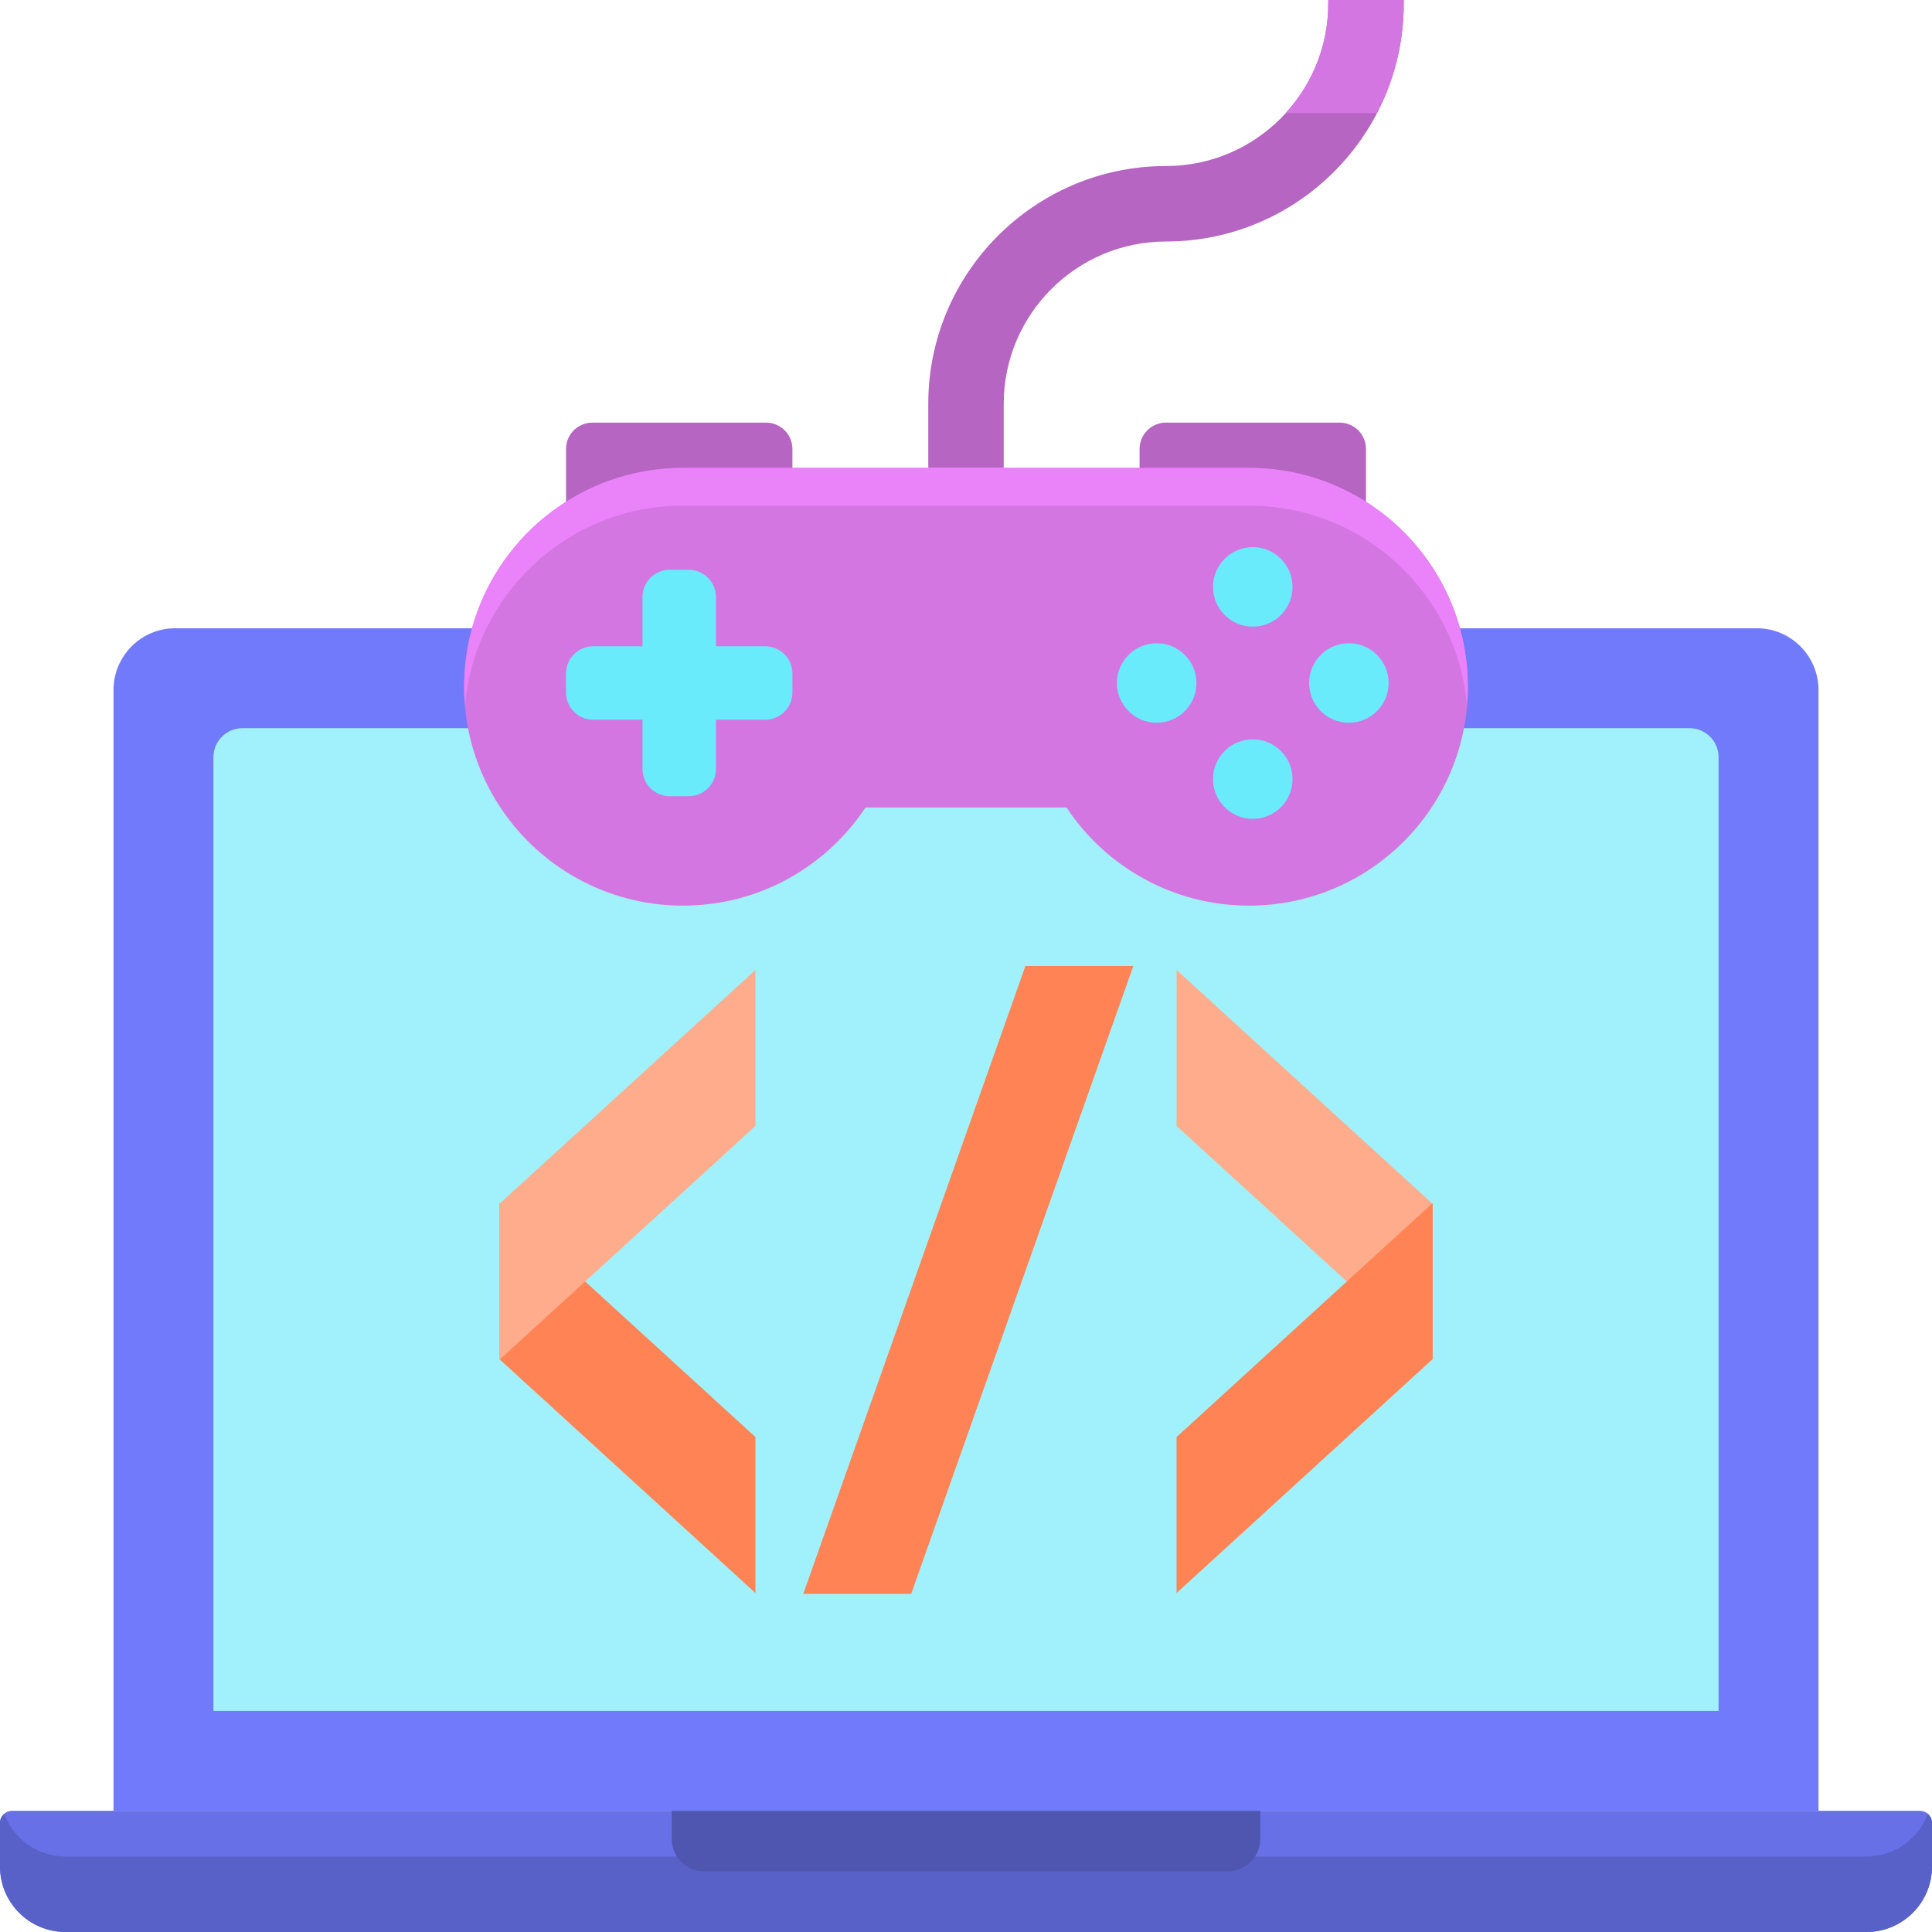 <svg width="100" height="100" viewBox="0 0 100 100" fill="none" xmlns="http://www.w3.org/2000/svg">
<g clip-path="url(#clip0_47_414)">
<path d="M51.953 24.219H48.047V20.898C48.047 14.114 53.567 8.594 60.352 8.594C64.982 8.594 68.75 4.826 68.75 0.195V0H72.656V0.195C72.656 6.98 67.136 12.5 60.352 12.5C55.721 12.5 51.953 16.268 51.953 20.898V24.219ZM41.016 28.125H29.297V23.238C29.297 22.877 29.441 22.53 29.696 22.274C29.952 22.019 30.299 21.875 30.66 21.875H39.652C40.013 21.875 40.36 22.019 40.615 22.274C40.871 22.53 41.015 22.877 41.015 23.238V28.125H41.016ZM70.703 28.125H58.984V23.238C58.984 22.877 59.128 22.53 59.384 22.274C59.639 22.019 59.986 21.875 60.348 21.875H69.339C69.701 21.875 70.047 22.019 70.303 22.274C70.559 22.53 70.702 22.877 70.702 23.238V28.125H70.703Z" fill="#B665C2"/>
<path d="M94.124 93.729H5.876V35.714C5.876 33.95 7.306 32.519 9.071 32.519H90.93C92.694 32.519 94.124 33.95 94.124 35.714L94.124 93.729Z" fill="#707AFA"/>
<path d="M11.047 88.558V39.192C11.047 38.794 11.205 38.411 11.487 38.13C11.769 37.848 12.151 37.69 12.55 37.69H87.45C87.648 37.69 87.843 37.729 88.025 37.804C88.208 37.88 88.373 37.99 88.513 38.13C88.653 38.269 88.763 38.435 88.839 38.617C88.914 38.799 88.953 38.995 88.953 39.192V88.558H11.047Z" fill="#A1F1FC"/>
<path d="M25.848 62.274L39.101 74.38V82.454L25.848 70.349V62.274Z" fill="#FF8354"/>
<path d="M39.101 50.206L25.848 62.312V70.386L39.101 58.28V50.206ZM60.899 50.206L74.152 62.312V70.386L60.899 58.28V50.206Z" fill="#FFAC8C"/>
<path d="M74.152 62.274L60.899 74.38V82.454L74.152 70.348V62.274ZM53.075 50L41.577 82.498H47.163L58.661 50H53.075Z" fill="#FF8354"/>
<path d="M96.609 100H3.391C1.518 100 0 98.482 0 96.609V94.353C0 94.008 0.28 93.728 0.624 93.728H99.375C99.457 93.729 99.538 93.745 99.614 93.776C99.69 93.808 99.759 93.854 99.817 93.912C99.875 93.97 99.921 94.039 99.952 94.115C99.983 94.19 99.999 94.272 99.999 94.353V96.609C100 98.482 98.482 100 96.609 100H96.609Z" fill="#6770E6"/>
<path d="M99.784 93.885C99.304 95.174 98.065 96.094 96.609 96.094H3.391C1.934 96.094 0.696 95.174 0.216 93.885C0.148 93.943 0.094 94.015 0.057 94.096C0.02 94.176 0 94.264 0 94.353L0 96.609C0 98.482 1.518 100 3.391 100H96.609C98.482 100 100 98.482 100 96.609V94.353C100 94.166 99.915 93.999 99.784 93.885Z" fill="#5861C7"/>
<path d="M63.539 96.864H36.461C36.011 96.864 35.58 96.686 35.262 96.368C34.944 96.05 34.766 95.619 34.766 95.169V93.73H65.234V95.169C65.234 95.619 65.056 96.05 64.738 96.368C64.42 96.686 63.989 96.864 63.539 96.864Z" fill="#4E56B0"/>
<path d="M64.648 24.219H35.352C29.096 24.219 24.023 29.291 24.023 35.547C24.023 41.803 29.096 46.875 35.352 46.875C39.297 46.875 42.77 44.856 44.799 41.797H55.202C57.23 44.856 60.703 46.875 64.649 46.875C70.905 46.875 75.977 41.803 75.977 35.547C75.977 29.291 70.904 24.219 64.648 24.219Z" fill="#D476E2"/>
<path d="M35.352 26.172H64.648C70.576 26.172 75.436 30.724 75.932 36.523C75.959 36.202 75.977 35.876 75.977 35.547C75.977 29.291 70.904 24.219 64.648 24.219H35.352C29.096 24.219 24.023 29.291 24.023 35.547C24.023 35.877 24.041 36.202 24.068 36.523C24.564 30.724 29.424 26.172 35.352 26.172Z" fill="#EA82FA"/>
<path d="M66.901 40.325C66.901 41.461 65.981 42.383 64.844 42.383C63.707 42.383 62.786 41.461 62.786 40.325C62.786 39.188 63.707 38.268 64.844 38.268C65.981 38.268 66.901 39.188 66.901 40.325ZM66.901 30.378C66.901 31.515 65.981 32.435 64.844 32.435C63.707 32.435 62.786 31.515 62.786 30.378C62.786 29.242 63.707 28.32 64.844 28.32C65.981 28.32 66.901 29.242 66.901 30.378ZM71.875 35.352C71.875 36.488 70.953 37.409 69.817 37.409C68.681 37.409 67.76 36.488 67.76 35.352C67.76 34.215 68.681 33.294 69.817 33.294C70.953 33.294 71.875 34.215 71.875 35.352ZM61.928 35.352C61.928 36.488 61.007 37.409 59.87 37.409C58.734 37.409 57.812 36.488 57.812 35.352C57.812 34.215 58.734 33.294 59.87 33.294C61.007 33.294 61.928 34.215 61.928 35.352ZM39.608 33.451H37.057V30.9C37.057 30.526 36.908 30.168 36.644 29.904C36.38 29.64 36.022 29.492 35.649 29.492H34.663C34.29 29.492 33.932 29.64 33.668 29.904C33.404 30.168 33.256 30.526 33.256 30.9V33.451H30.704C30.331 33.451 29.973 33.599 29.709 33.864C29.445 34.127 29.297 34.486 29.297 34.859V35.844C29.297 36.218 29.445 36.576 29.709 36.84C29.973 37.104 30.331 37.252 30.704 37.252H33.256V39.803C33.256 40.177 33.404 40.535 33.668 40.799C33.932 41.063 34.29 41.211 34.663 41.211H35.649C36.022 41.211 36.38 41.063 36.644 40.799C36.908 40.535 37.057 40.177 37.057 39.803V37.252H39.608C39.981 37.252 40.339 37.104 40.603 36.84C40.867 36.576 41.016 36.218 41.016 35.844V34.859C41.016 34.486 40.867 34.127 40.603 33.864C40.339 33.599 39.981 33.451 39.608 33.451Z" fill="#69EBFC"/>
<path d="M66.534 5.859H71.269C72.182 4.111 72.658 2.168 72.656 0.195V0H68.75V0.195C68.75 2.379 67.906 4.364 66.534 5.859Z" fill="#D476E2"/>
</g>
<defs>
<clipPath id="clip0_47_414">
<rect width="100" height="100" fill="white"/>
</clipPath>
</defs>
</svg>
